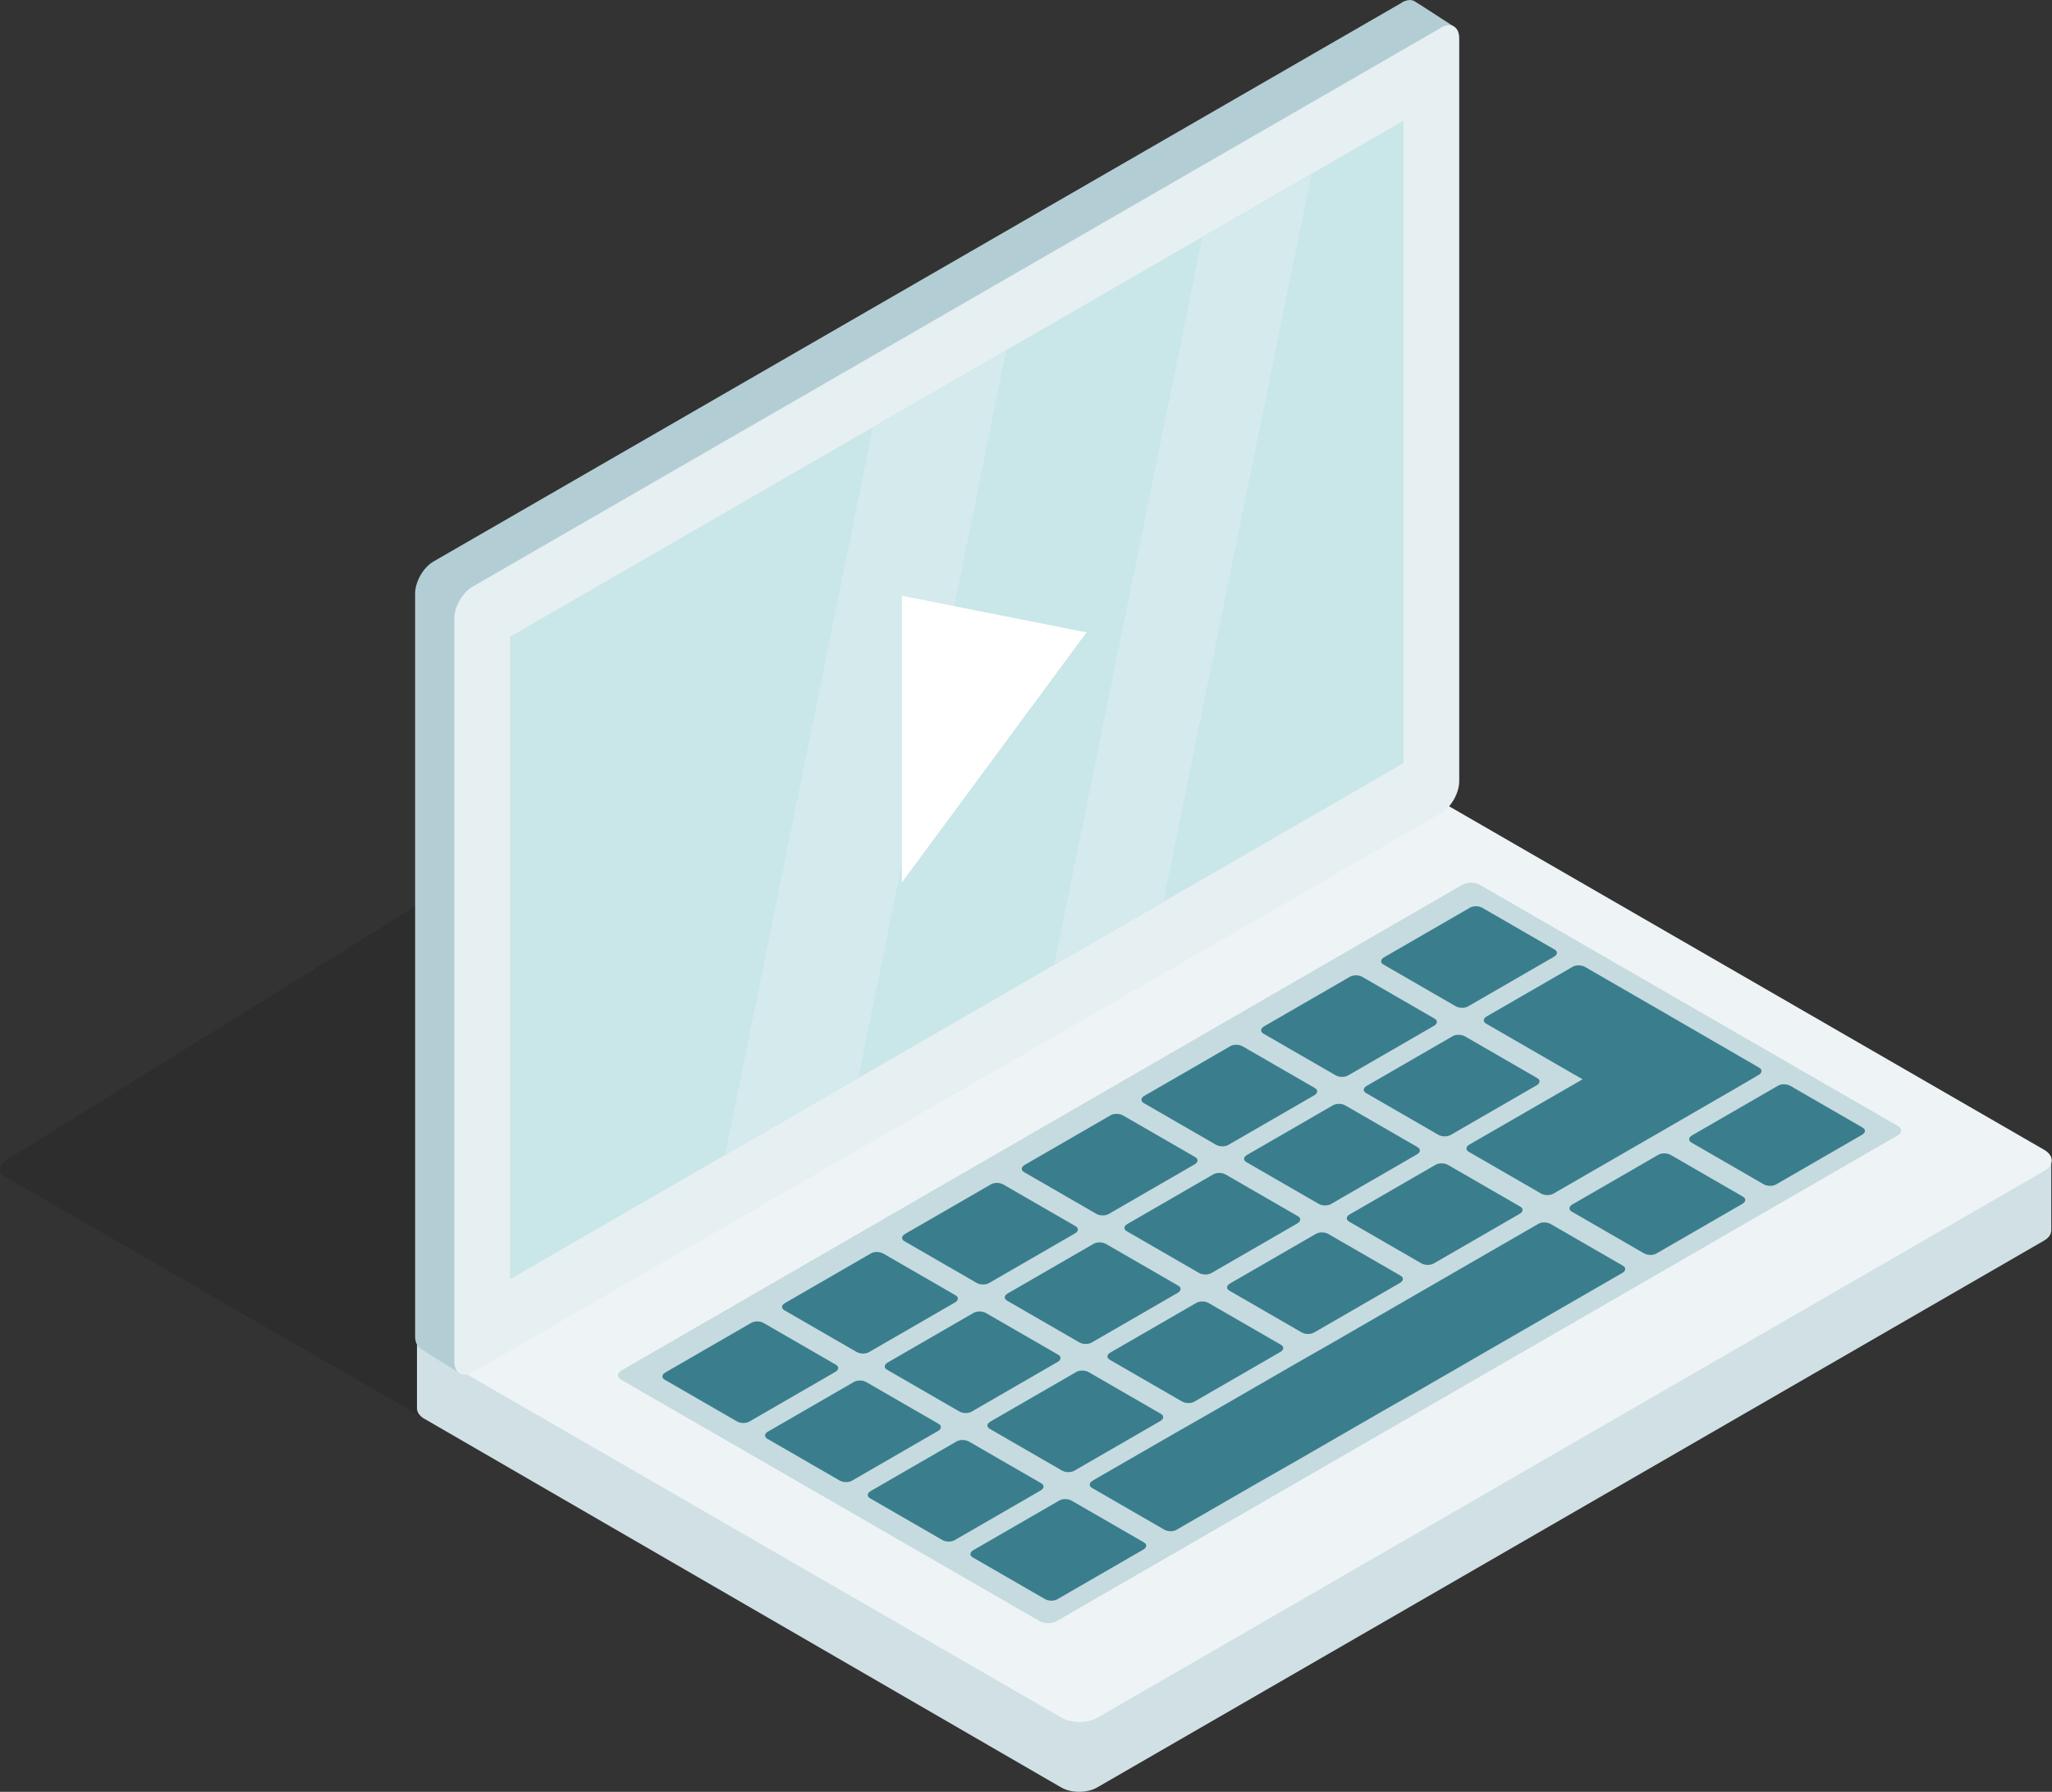 <?xml version="1.0" encoding="UTF-8"?>
<svg id="Ebene_1" data-name="Ebene 1" xmlns="http://www.w3.org/2000/svg" version="1.1" viewBox="0 0 55.56 48.51">
  <rect x="0" y="0" width="55.56" height="48.51" fill="#333333" stroke="none"/>
  <defs>
    <style>
      .cls-1 {
        fill: #c9e6e8;
      }

      .cls-1, .cls-2, .cls-3, .cls-4, .cls-5, .cls-6, .cls-7, .cls-8, .cls-9, .cls-10 {
        stroke-width: 0px;
      }

      .cls-2 {
        fill: #3a7e8e;
      }

      .cls-3 {
        fill: #b3cdd4;
      }

      .cls-4 {
        fill: #d4eaed;
      }

      .cls-5 {
        fill: #eef4f5;
      }

      .cls-6 {
        fill: #010101;
        opacity: .12;
      }

      .cls-7 {
        fill: #e6eff1;
      }

      .cls-8 {
        fill: #fff;
      }

      .cls-9 {
        fill: #c6dbdf;
      }

      .cls-10 {
        fill: #d0e0e4;
      }
    </style>
  </defs>
  <path class="cls-6" d="M34.28,24.34l-11.44-6.6c-.18-.11-.52-.07-.75.07L.2,31.39c-.23.14-.27.35-.09.45l11.44,6.6c.18.11.52.07.75-.07l21.89-13.58c.23-.14.27-.35.09-.45Z"/>
  <path class="cls-10" d="M38.32,23.2c-.27-.16-.71-.16-.98,0l-26.05,13.2s0,1.63,0,1.73c0,.1.07.21.2.28l17.24,9.98c.27.16.71.16.98,0l25.63-14.8c.14-.08.2-.18.2-.28,0-.1,0-1.9,0-1.9l-17.23-8.22Z"/>
  <path class="cls-5" d="M55.35,31.13l-17.03-9.83c-.27-.16-.71-.16-.98,0l-25.63,14.8c-.27.16-.27.41,0,.57l17.03,9.83c.27.16.71.16.98,0l25.63-14.8c.27-.16.27-.41,0-.57Z"/>
  <path class="cls-3" d="M37.96.07L11.74,15.2c-.28.16-.5.55-.5.87v20.11c0,.15.05.25.12.31.09.07,1.06.67,1.06.67l25.04-16.14c.28-.16.5-.55.5-.87l1.39-19.44s-.95-.62-1.04-.67c-.09-.06-.22-.05-.36.03Z"/>
  <path class="cls-7" d="M39.02.75L12.8,15.88c-.28.16-.5.55-.5.87v20.11c0,.32.22.45.5.29l26.21-15.13c.28-.16.5-.55.5-.87V1.04c0-.32-.22-.45-.5-.29Z"/>
  <polygon class="cls-1" points="13.81 34.63 38 20.66 38 3.27 13.81 17.24 13.81 34.63"/>
  <path class="cls-9" d="M51.38,30.48l-11.32-6.53c-.13-.07-.33-.07-.46,0l-22.77,13.15c-.13.07-.13.19,0,.26l11.32,6.53c.13.07.33.07.46,0l22.77-13.15c.13-.07.13-.19,0-.26Z"/>
  <g>
    <path class="cls-2" d="M25.86,35.06l-1.94-1.12c-.1-.06-.26-.06-.35,0l-2.32,1.34c-.1.06-.1.15,0,.2l1.94,1.12c.1.06.26.06.35,0l2.32-1.34c.1-.06.1-.15,0-.2Z"/>
    <path class="cls-2" d="M29.11,33.19l-1.94-1.12c-.1-.06-.26-.06-.35,0l-2.32,1.34c-.1.06-.1.15,0,.2l1.94,1.12c.1.06.26.06.35,0l2.32-1.34c.1-.06.1-.15,0-.2Z"/>
    <path class="cls-2" d="M32.35,31.32l-1.94-1.12c-.1-.06-.26-.06-.35,0l-2.32,1.34c-.1.06-.1.15,0,.2l1.94,1.12c.1.06.26.06.35,0l2.32-1.34c.1-.06.1-.15,0-.2Z"/>
    <path class="cls-2" d="M35.59,29.45l-1.94-1.12c-.1-.06-.26-.06-.35,0l-2.32,1.34c-.1.06-.1.15,0,.2l1.94,1.12c.1.06.26.06.35,0l2.32-1.34c.1-.06.1-.15,0-.2Z"/>
    <path class="cls-2" d="M38.83,27.57l-1.94-1.12c-.1-.06-.26-.06-.35,0l-2.32,1.34c-.1.06-.1.15,0,.2l1.94,1.12c.1.06.26.06.35,0l2.32-1.34c.1-.06.1-.15,0-.2Z"/>
    <path class="cls-2" d="M42.08,25.7l-1.94-1.12c-.1-.06-.26-.06-.35,0l-2.32,1.34c-.1.06-.1.15,0,.2l1.94,1.12c.1.06.26.06.35,0l2.32-1.34c.1-.06.1-.15,0-.2Z"/>
    <path class="cls-2" d="M22.62,36.94l-1.94-1.12c-.1-.06-.26-.06-.35,0l-2.32,1.34c-.1.06-.1.15,0,.2l1.94,1.12c.1.06.26.06.35,0l2.32-1.34c.1-.06.1-.15,0-.2Z"/>
    <path class="cls-2" d="M31.42,38.27l-1.94-1.12c-.1-.06-.26-.06-.35,0l-2.32,1.34c-.1.06-.1.15,0,.2l1.94,1.12c.1.06.26.06.35,0l2.32-1.34c.1-.06.1-.15,0-.2Z"/>
    <path class="cls-2" d="M34.67,36.4l-1.94-1.12c-.1-.06-.26-.06-.35,0l-2.32,1.34c-.1.06-.1.15,0,.2l1.94,1.12c.1.06.26.06.35,0l2.32-1.34c.1-.06.1-.15,0-.2Z"/>
    <path class="cls-2" d="M37.91,34.53l-1.94-1.12c-.1-.06-.26-.06-.35,0l-2.32,1.34c-.1.06-.1.15,0,.2l1.94,1.12c.1.06.26.06.35,0l2.32-1.34c.1-.06.1-.15,0-.2Z"/>
    <path class="cls-2" d="M41.15,32.66l-1.94-1.12c-.1-.06-.26-.06-.35,0l-2.32,1.34c-.1.06-.1.15,0,.2l1.94,1.12c.1.06.26.06.35,0l2.32-1.34c.1-.06.1-.15,0-.2Z"/>
    <path class="cls-2" d="M28.18,40.15l-1.94-1.12c-.1-.06-.26-.06-.35,0l-2.32,1.34c-.1.06-.1.15,0,.2l1.94,1.12c.1.06.26.06.35,0l2.32-1.34c.1-.06.1-.15,0-.2Z"/>
    <path class="cls-2" d="M43.93,34.26l-1.94-1.12c-.1-.06-.26-.06-.35,0l-3.24,1.87-2.32,1.34-.93.53-2.32,1.34-.93.53-2.29,1.32-.03.02c-.1.06-.1.15,0,.2l1.94,1.12c.1.06.26.06.35,0l.03-.02,2.29-1.32.93-.53,2.32-1.34.93-.53,2.32-1.34,3.24-1.87c.1-.06.1-.15,0-.2Z"/>
    <path class="cls-2" d="M47.18,32.39l-1.94-1.12c-.1-.06-.26-.06-.35,0l-2.32,1.34c-.1.06-.1.15,0,.2l1.94,1.12c.1.06.26.06.35,0l2.32-1.34c.1-.06.1-.15,0-.2Z"/>
    <path class="cls-2" d="M50.42,30.52l-1.94-1.12c-.1-.06-.26-.06-.35,0l-2.32,1.34c-.1.06-.1.15,0,.2l1.94,1.12c.1.06.26.06.35,0l2.32-1.34c.1-.06.1-.15,0-.2Z"/>
    <path class="cls-2" d="M30.96,41.75l-1.94-1.12c-.1-.06-.26-.06-.35,0l-2.32,1.34c-.1.06-.1.15,0,.2l1.94,1.12c.1.06.26.06.35,0l2.32-1.34c.1-.06.1-.15,0-.2Z"/>
    <path class="cls-2" d="M28.64,36.67l-1.94-1.12c-.1-.06-.26-.06-.35,0l-2.32,1.34c-.1.06-.1.15,0,.2l1.94,1.12c.1.06.26.06.35,0l2.32-1.34c.1-.06.1-.15,0-.2Z"/>
    <path class="cls-2" d="M31.89,34.8l-1.94-1.12c-.1-.06-.26-.06-.35,0l-2.32,1.34c-.1.06-.1.15,0,.2l1.94,1.12c.1.06.26.06.35,0l2.32-1.34c.1-.06.1-.15,0-.2Z"/>
    <path class="cls-2" d="M35.13,32.92l-1.94-1.12c-.1-.06-.26-.06-.35,0l-2.32,1.34c-.1.06-.1.15,0,.2l1.94,1.12c.1.06.26.06.35,0l2.32-1.34c.1-.06.1-.15,0-.2Z"/>
    <path class="cls-2" d="M38.37,31.05l-1.94-1.12c-.1-.06-.26-.06-.35,0l-2.32,1.34c-.1.06-.1.15,0,.2l1.94,1.12c.1.06.26.06.35,0l2.32-1.34c.1-.06.1-.15,0-.2Z"/>
    <path class="cls-2" d="M41.61,29.18l-1.94-1.12c-.1-.06-.26-.06-.35,0l-2.32,1.34c-.1.06-.1.15,0,.2l1.94,1.12c.1.06.26.06.35,0l2.32-1.34c.1-.06.1-.15,0-.2Z"/>
    <path class="cls-2" d="M47.64,28.91l-2.78-1.61-1.94-1.12c-.1-.06-.26-.06-.35,0l-2.32,1.34c-.1.06-.1.15,0,.2l1.94,1.12.66.38-3.07,1.77c-.1.06-.1.15,0,.2l1.94,1.12c.1.06.26.06.35,0l3.24-1.87,1.66-.96.65-.38c.1-.06.1-.15,0-.2Z"/>
    <path class="cls-2" d="M25.4,38.54l-1.94-1.12c-.1-.06-.26-.06-.35,0l-2.32,1.34c-.1.06-.1.15,0,.2l1.94,1.12c.1.06.26.06.35,0l2.32-1.34c.1-.06.1-.15,0-.2Z"/>
  </g>
  <g>
    <polygon class="cls-4" points="28.54 26.13 31.5 24.42 35.51 4.72 32.55 6.42 28.54 26.13"/>
    <polygon class="cls-4" points="19.63 31.27 23.24 29.19 27.25 9.48 23.63 11.57 19.63 31.27"/>
  </g>
  <polygon class="cls-8" points="24.42 23.89 29.42 17.12 24.42 16.13 24.42 23.89"/>
</svg>